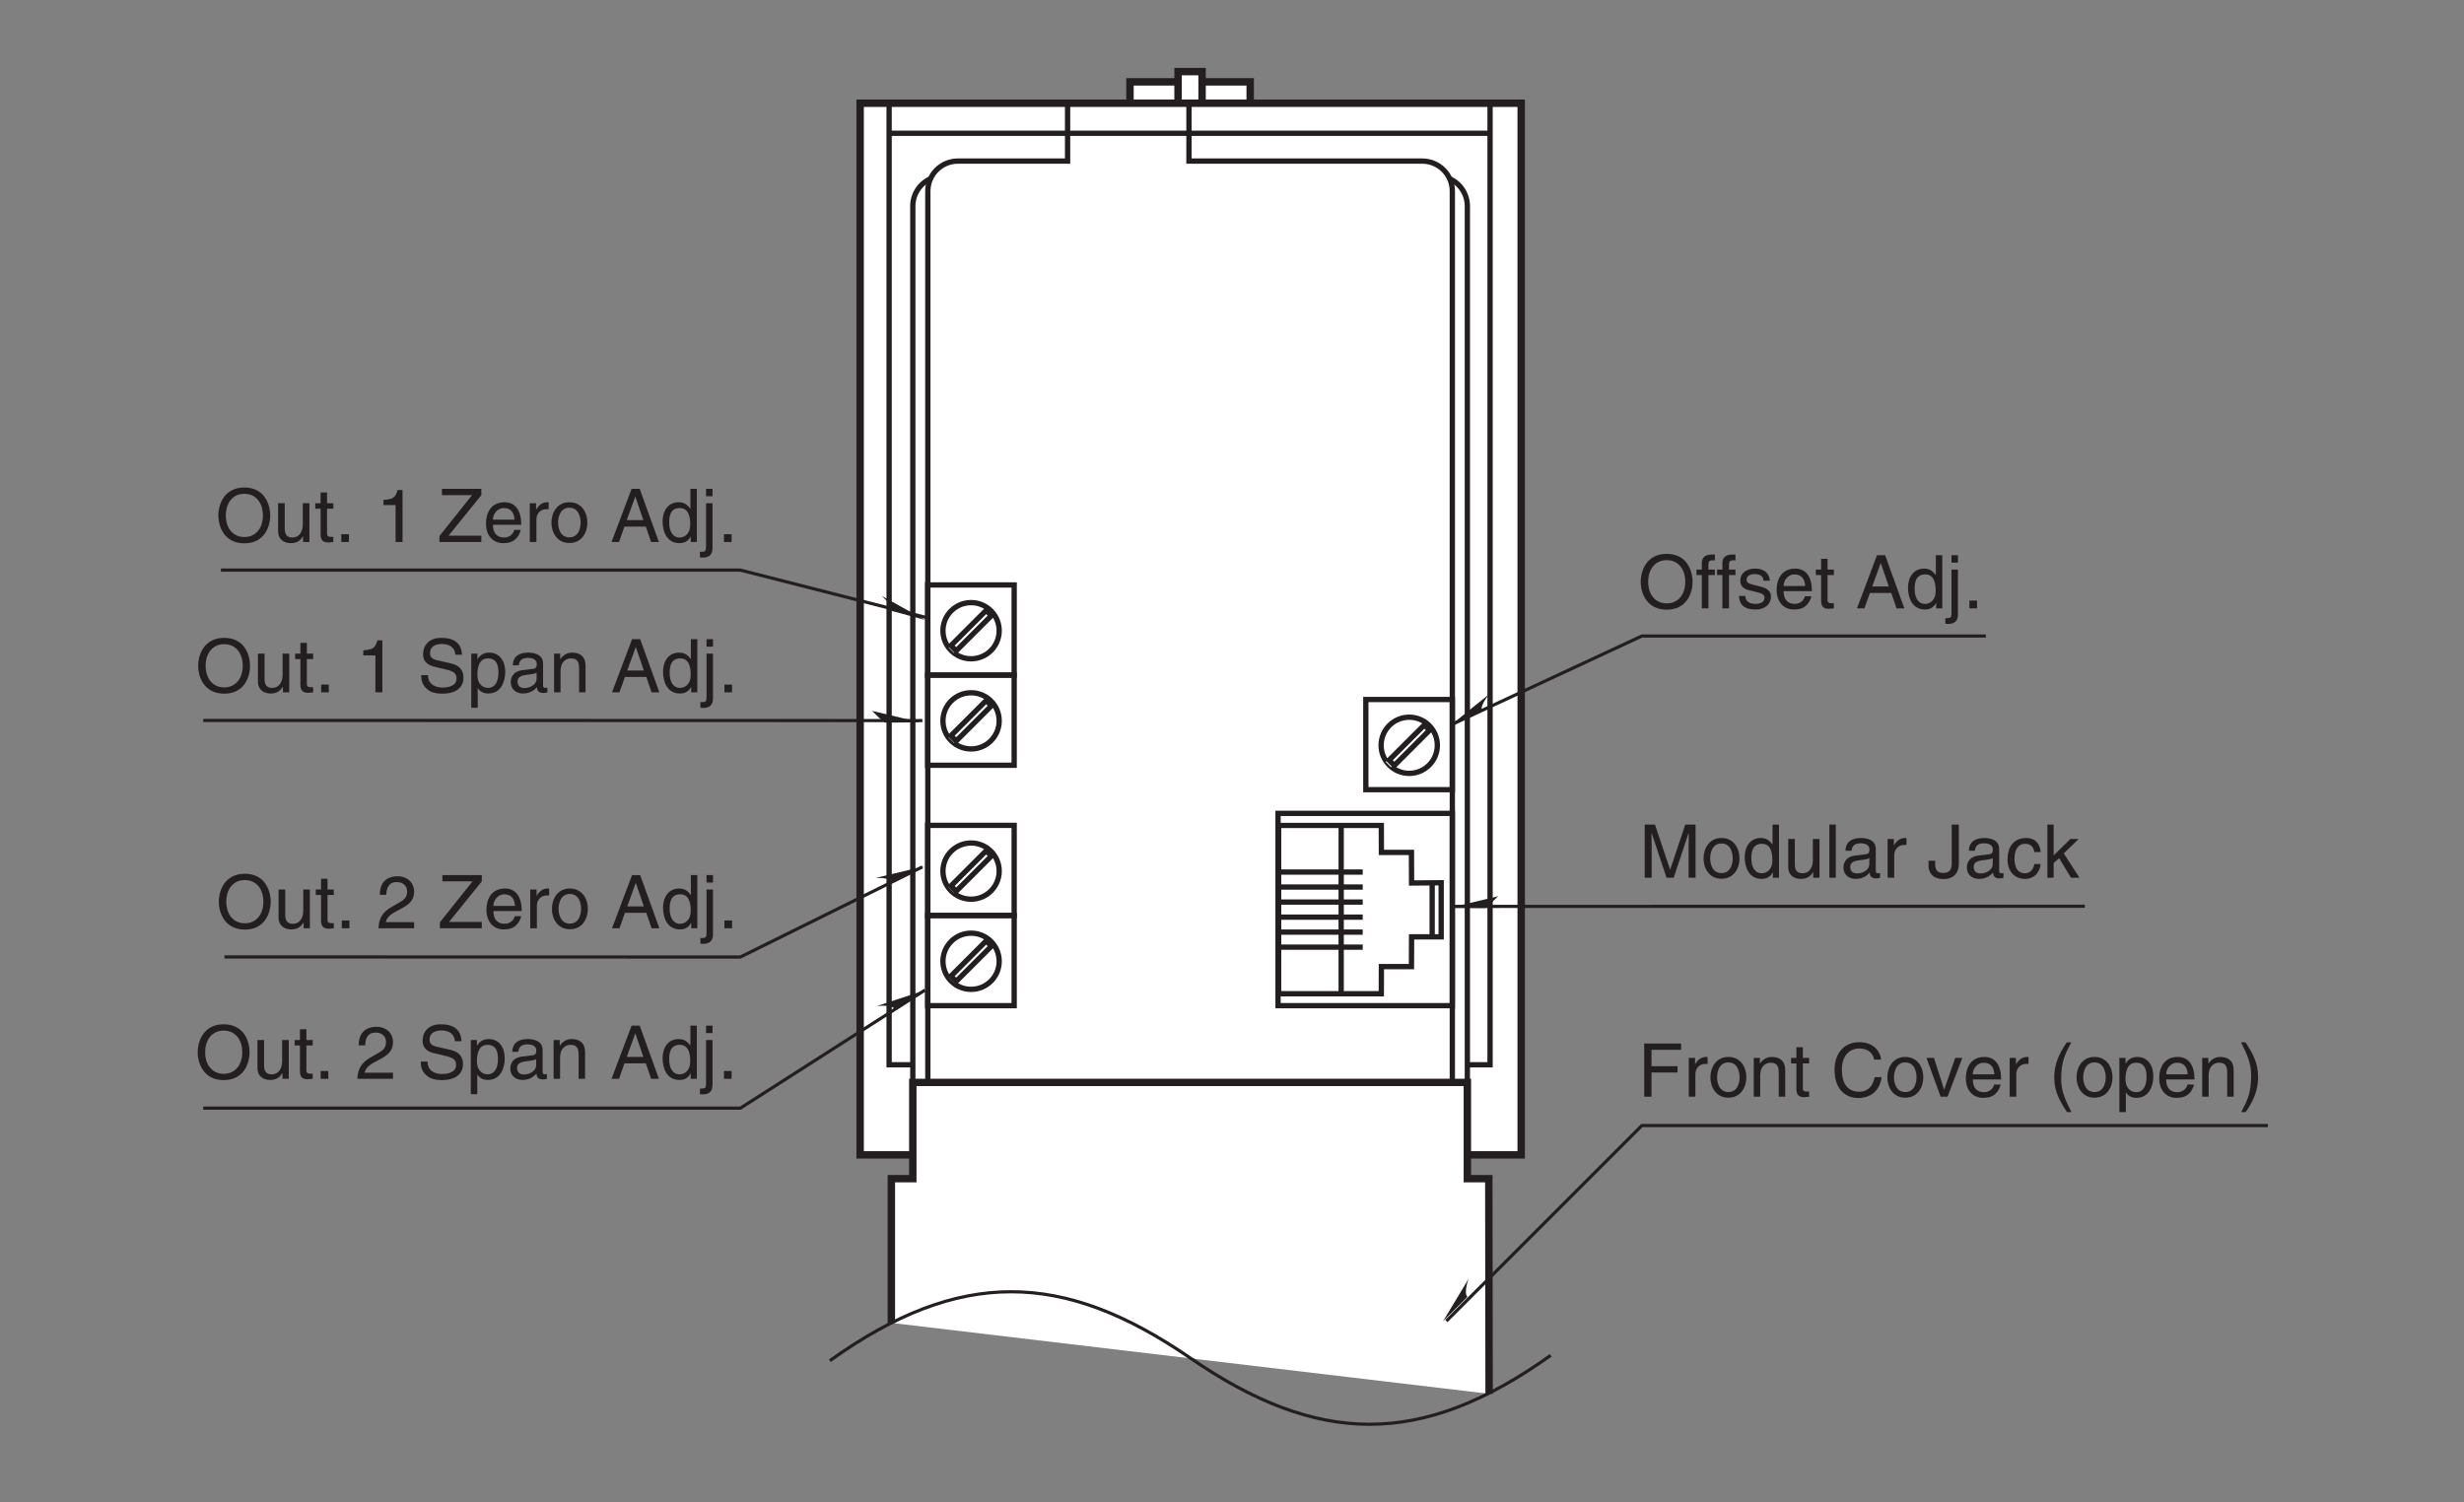 <?xml version="1.0" encoding="UTF-8"?>
<svg xmlns="http://www.w3.org/2000/svg" xmlns:xlink="http://www.w3.org/1999/xlink" width="232.44pt" height="141.73pt" viewBox="0 0 232.44 141.73" version="1.2">
<rect x="0" y="0" width="232.44" height="141.73" fill="#808080" stroke="none"/>
<defs>
<g>
<symbol overflow="visible" id="glyph0-0">
<path style="stroke:none;" d="M 0 0 L 3.5 0 L 3.5 -4.891 L 0 -4.891 Z M 1.75 -2.766 L 0.562 -4.547 L 2.938 -4.547 Z M 1.953 -2.438 L 3.141 -4.219 L 3.141 -0.656 Z M 0.562 -0.344 L 1.75 -2.125 L 2.938 -0.344 Z M 0.344 -4.219 L 1.531 -2.438 L 0.344 -0.656 Z M 0.344 -4.219 "/>
</symbol>
<symbol overflow="visible" id="glyph0-1">
<path style="stroke:none;" d="M 1.281 -2.281 L 3.734 -2.281 L 3.734 -2.875 L 1.281 -2.875 L 1.281 -4.422 L 4.078 -4.422 L 4.078 -5.016 L 0.594 -5.016 L 0.594 0 L 1.281 0 Z M 1.281 -2.281 "/>
</symbol>
<symbol overflow="visible" id="glyph0-2">
<path style="stroke:none;" d="M 1.156 -2.125 C 1.156 -2.656 1.516 -3.094 2.094 -3.094 L 2.312 -3.094 L 2.312 -3.734 C 2.266 -3.75 2.234 -3.75 2.156 -3.75 C 1.703 -3.75 1.375 -3.469 1.125 -3.047 L 1.125 -3.656 L 0.531 -3.656 L 0.531 0 L 1.156 0 Z M 1.156 -2.125 "/>
</symbol>
<symbol overflow="visible" id="glyph0-3">
<path style="stroke:none;" d="M 0.25 -1.828 C 0.25 -0.891 0.781 0.094 1.938 0.094 C 3.109 0.094 3.641 -0.891 3.641 -1.828 C 3.641 -2.766 3.109 -3.75 1.938 -3.75 C 0.781 -3.75 0.25 -2.766 0.25 -1.828 Z M 0.875 -1.828 C 0.875 -2.312 1.062 -3.234 1.938 -3.234 C 2.828 -3.234 3 -2.312 3 -1.828 C 3 -1.344 2.828 -0.438 1.938 -0.438 C 1.062 -0.438 0.875 -1.344 0.875 -1.828 Z M 0.875 -1.828 "/>
</symbol>
<symbol overflow="visible" id="glyph0-4">
<path style="stroke:none;" d="M 3.422 -2.484 C 3.422 -3.531 2.719 -3.75 2.156 -3.75 C 1.516 -3.75 1.188 -3.328 1.047 -3.141 L 1.031 -3.141 L 1.031 -3.656 L 0.453 -3.656 L 0.453 0 L 1.062 0 L 1.062 -1.984 C 1.062 -2.984 1.688 -3.203 2.031 -3.203 C 2.641 -3.203 2.812 -2.891 2.812 -2.25 L 2.812 0 L 3.422 0 Z M 3.422 -2.484 "/>
</symbol>
<symbol overflow="visible" id="glyph0-5">
<path style="stroke:none;" d="M 1.797 -3.141 L 1.797 -3.656 L 1.203 -3.656 L 1.203 -4.672 L 0.594 -4.672 L 0.594 -3.656 L 0.094 -3.656 L 0.094 -3.141 L 0.594 -3.141 L 0.594 -0.734 C 0.594 -0.297 0.719 0.047 1.328 0.047 C 1.391 0.047 1.578 0.016 1.797 0 L 1.797 -0.484 L 1.578 -0.484 C 1.453 -0.484 1.203 -0.484 1.203 -0.766 L 1.203 -3.141 Z M 1.797 -3.141 "/>
</symbol>
<symbol overflow="visible" id="glyph0-6">
<path style="stroke:none;" d=""/>
</symbol>
<symbol overflow="visible" id="glyph0-7">
<path style="stroke:none;" d="M 4.703 -3.5 C 4.609 -4.344 3.938 -5.141 2.641 -5.141 C 1.188 -5.141 0.312 -4.078 0.312 -2.531 C 0.312 -0.609 1.422 0.125 2.562 0.125 C 2.938 0.125 4.484 0.047 4.75 -1.844 L 4.094 -1.844 C 3.875 -0.672 3.109 -0.469 2.672 -0.469 C 1.422 -0.469 1 -1.375 1 -2.562 C 1 -3.875 1.734 -4.547 2.641 -4.547 C 3.125 -4.547 3.859 -4.391 4.047 -3.5 Z M 4.703 -3.5 "/>
</symbol>
<symbol overflow="visible" id="glyph0-8">
<path style="stroke:none;" d="M 1.734 -0.672 L 1.719 -0.672 L 0.766 -3.656 L 0.062 -3.656 L 1.391 0 L 2.047 0 L 3.438 -3.656 L 2.766 -3.656 Z M 1.734 -0.672 "/>
</symbol>
<symbol overflow="visible" id="glyph0-9">
<path style="stroke:none;" d="M 2.938 -1.141 C 2.922 -0.875 2.578 -0.422 2 -0.422 C 1.297 -0.422 0.938 -0.859 0.938 -1.625 L 3.609 -1.625 C 3.609 -2.922 3.094 -3.75 2.031 -3.75 C 0.828 -3.75 0.281 -2.859 0.281 -1.719 C 0.281 -0.672 0.891 0.109 1.906 0.109 C 2.5 0.109 2.734 -0.031 2.906 -0.141 C 3.359 -0.453 3.531 -0.969 3.562 -1.141 Z M 0.938 -2.109 C 0.938 -2.688 1.391 -3.203 1.953 -3.203 C 2.703 -3.203 2.938 -2.688 2.969 -2.109 Z M 0.938 -2.109 "/>
</symbol>
<symbol overflow="visible" id="glyph0-10">
<path style="stroke:none;" d="M 1.656 -5.125 C 0.906 -4.047 0.469 -3.047 0.469 -1.828 C 0.469 -0.516 0.953 0.359 1.672 1.453 L 2.094 1.453 C 1.531 0.344 1.125 -0.5 1.125 -1.656 C 1.125 -3.328 1.484 -4 2.078 -5.125 Z M 1.656 -5.125 "/>
</symbol>
<symbol overflow="visible" id="glyph0-11">
<path style="stroke:none;" d="M 0.984 -1.656 C 0.984 -2.25 1.094 -3.203 1.984 -3.203 C 2.922 -3.203 2.969 -2.312 2.969 -1.844 C 2.969 -1.031 2.656 -0.422 1.984 -0.422 C 1.594 -0.422 0.984 -0.688 0.984 -1.656 Z M 0.406 1.453 L 1.016 1.453 L 1.016 -0.391 L 1.031 -0.391 C 1.188 -0.125 1.516 0.109 2 0.109 C 3.25 0.109 3.609 -1.062 3.609 -1.938 C 3.609 -2.969 3.062 -3.75 2.094 -3.75 C 1.422 -3.75 1.141 -3.344 1 -3.141 L 0.984 -3.141 L 0.984 -3.656 L 0.406 -3.656 Z M 0.406 1.453 "/>
</symbol>
<symbol overflow="visible" id="glyph0-12">
<path style="stroke:none;" d="M 0.672 1.453 C 1.422 0.375 1.844 -0.625 1.844 -1.844 C 1.844 -3.156 1.375 -4.031 0.656 -5.125 L 0.234 -5.125 C 0.797 -4.016 1.188 -3.172 1.188 -2.016 C 1.188 -0.344 0.844 0.328 0.25 1.453 Z M 0.672 1.453 "/>
</symbol>
<symbol overflow="visible" id="glyph0-13">
<path style="stroke:none;" d="M 4.469 -2.5 C 4.469 -1.328 3.812 -0.469 2.719 -0.469 C 1.625 -0.469 0.969 -1.328 0.969 -2.5 C 0.969 -3.688 1.625 -4.547 2.719 -4.547 C 3.812 -4.547 4.469 -3.688 4.469 -2.5 Z M 5.156 -2.5 C 5.156 -3.594 4.594 -5.141 2.719 -5.141 C 0.844 -5.141 0.266 -3.594 0.266 -2.5 C 0.266 -1.422 0.844 0.125 2.719 0.125 C 4.594 0.125 5.156 -1.422 5.156 -2.5 Z M 5.156 -2.5 "/>
</symbol>
<symbol overflow="visible" id="glyph0-14">
<path style="stroke:none;" d="M 1.828 -3.141 L 1.828 -3.656 L 1.219 -3.656 L 1.219 -4.109 C 1.219 -4.406 1.312 -4.531 1.578 -4.531 C 1.656 -4.531 1.75 -4.531 1.828 -4.516 L 1.828 -5.078 C 1.734 -5.078 1.641 -5.078 1.547 -5.078 C 0.953 -5.078 0.594 -4.828 0.594 -4.281 L 0.594 -3.656 L 0.094 -3.656 L 0.094 -3.141 L 0.594 -3.141 L 0.594 0 L 1.219 0 L 1.219 -3.141 Z M 1.828 -3.141 "/>
</symbol>
<symbol overflow="visible" id="glyph0-15">
<path style="stroke:none;" d="M 3.125 -2.609 C 3.125 -2.797 3.031 -3.75 1.719 -3.75 C 1 -3.75 0.344 -3.391 0.344 -2.594 C 0.344 -2.094 0.672 -1.828 1.188 -1.703 L 1.906 -1.531 C 2.422 -1.391 2.625 -1.297 2.625 -1 C 2.625 -0.594 2.234 -0.422 1.781 -0.422 C 0.922 -0.422 0.844 -0.891 0.812 -1.172 L 0.219 -1.172 C 0.25 -0.734 0.344 0.109 1.797 0.109 C 2.625 0.109 3.234 -0.344 3.234 -1.109 C 3.234 -1.594 2.969 -1.875 2.219 -2.062 L 1.594 -2.219 C 1.125 -2.344 0.938 -2.406 0.938 -2.703 C 0.938 -3.156 1.469 -3.234 1.656 -3.234 C 2.438 -3.234 2.516 -2.844 2.531 -2.609 Z M 3.125 -2.609 "/>
</symbol>
<symbol overflow="visible" id="glyph0-16">
<path style="stroke:none;" d="M 3.328 -1.453 L 3.828 0 L 4.562 0 L 2.75 -5.016 L 1.984 -5.016 L 0.094 0 L 0.797 0 L 1.312 -1.453 Z M 1.531 -2.062 L 2.328 -4.266 L 2.344 -4.266 L 3.094 -2.062 Z M 1.531 -2.062 "/>
</symbol>
<symbol overflow="visible" id="glyph0-17">
<path style="stroke:none;" d="M 3.484 -5.016 L 2.875 -5.016 L 2.875 -3.188 L 2.859 -3.141 C 2.703 -3.344 2.438 -3.75 1.766 -3.75 C 0.797 -3.75 0.25 -2.969 0.25 -1.938 C 0.25 -1.062 0.609 0.109 1.844 0.109 C 2.203 0.109 2.625 0 2.891 -0.5 L 2.906 -0.5 L 2.906 0 L 3.484 0 Z M 0.875 -1.844 C 0.875 -2.312 0.922 -3.203 1.875 -3.203 C 2.766 -3.203 2.859 -2.25 2.859 -1.656 C 2.859 -0.688 2.25 -0.422 1.859 -0.422 C 1.188 -0.422 0.875 -1.031 0.875 -1.844 Z M 0.875 -1.844 "/>
</symbol>
<symbol overflow="visible" id="glyph0-18">
<path style="stroke:none;" d="M 1.078 -3.656 L 0.469 -3.656 L 0.469 0.469 C 0.469 0.875 0.375 0.922 0.016 0.922 L -0.109 0.922 L -0.109 1.453 C -0.016 1.453 0.062 1.469 0.141 1.469 C 1.047 1.469 1.078 0.859 1.078 0.531 Z M 1.078 -5.016 L 0.469 -5.016 L 0.469 -4.312 L 1.078 -4.312 Z M 1.078 -5.016 "/>
</symbol>
<symbol overflow="visible" id="glyph0-19">
<path style="stroke:none;" d="M 1.328 -0.734 L 0.609 -0.734 L 0.609 0 L 1.328 0 Z M 1.328 -0.734 "/>
</symbol>
<symbol overflow="visible" id="glyph0-20">
<path style="stroke:none;" d="M 3.422 0 L 3.422 -3.656 L 2.797 -3.656 L 2.797 -1.641 C 2.797 -1.109 2.562 -0.422 1.797 -0.422 C 1.391 -0.422 1.094 -0.625 1.094 -1.234 L 1.094 -3.656 L 0.469 -3.656 L 0.469 -1.031 C 0.469 -0.156 1.125 0.109 1.656 0.109 C 2.25 0.109 2.562 -0.125 2.828 -0.547 L 2.828 0 Z M 3.422 0 "/>
</symbol>
<symbol overflow="visible" id="glyph0-21">
<path style="stroke:none;" d="M 0.922 -3.156 C 0.938 -3.5 0.984 -4.359 1.906 -4.359 C 2.641 -4.359 2.891 -3.859 2.891 -3.469 C 2.891 -2.828 2.5 -2.625 1.984 -2.328 L 1.328 -1.953 C 0.672 -1.562 0.219 -1.016 0.188 0 L 3.547 0 L 3.547 -0.578 L 0.875 -0.578 C 0.906 -0.766 1.047 -1.156 1.719 -1.516 L 2.234 -1.797 C 2.969 -2.188 3.547 -2.562 3.547 -3.438 C 3.547 -4.359 2.859 -4.906 2 -4.906 C 1.469 -4.906 0.312 -4.75 0.312 -3.156 Z M 0.922 -3.156 "/>
</symbol>
<symbol overflow="visible" id="glyph0-22">
<path style="stroke:none;" d="M 4.109 -0.594 L 1.016 -0.594 L 4.109 -4.422 L 4.109 -5.016 L 0.391 -5.016 L 0.391 -4.422 L 3.234 -4.422 L 0.156 -0.562 L 0.156 0 L 4.109 0 Z M 4.109 -0.594 "/>
</symbol>
<symbol overflow="visible" id="glyph0-23">
<path style="stroke:none;" d="M 5.312 0 L 5.312 -5.016 L 4.344 -5.016 L 2.922 -0.781 L 2.906 -0.781 L 1.484 -5.016 L 0.516 -5.016 L 0.516 0 L 1.172 0 L 1.172 -2.969 C 1.172 -3.109 1.156 -3.75 1.156 -4.203 L 1.172 -4.203 L 2.578 0 L 3.25 0 L 4.656 -4.219 L 4.672 -4.219 C 4.672 -3.75 4.656 -3.109 4.656 -2.969 L 4.656 0 Z M 5.312 0 "/>
</symbol>
<symbol overflow="visible" id="glyph0-24">
<path style="stroke:none;" d="M 1.078 -5.016 L 0.469 -5.016 L 0.469 0 L 1.078 0 Z M 1.078 -5.016 "/>
</symbol>
<symbol overflow="visible" id="glyph0-25">
<path style="stroke:none;" d="M 1 -2.547 C 1.047 -2.828 1.141 -3.25 1.844 -3.25 C 2.422 -3.25 2.703 -3.031 2.703 -2.656 C 2.703 -2.297 2.516 -2.234 2.375 -2.219 L 1.359 -2.094 C 0.344 -1.969 0.25 -1.25 0.25 -0.953 C 0.25 -0.328 0.719 0.109 1.391 0.109 C 2.109 0.109 2.484 -0.234 2.719 -0.484 C 2.734 -0.203 2.828 0.062 3.359 0.062 C 3.5 0.062 3.594 0.031 3.703 0 L 3.703 -0.453 C 3.625 -0.438 3.562 -0.422 3.5 -0.422 C 3.375 -0.422 3.297 -0.484 3.297 -0.641 L 3.297 -2.734 C 3.297 -3.672 2.234 -3.75 1.938 -3.75 C 1.047 -3.75 0.469 -3.422 0.438 -2.547 Z M 2.688 -1.266 C 2.688 -0.781 2.125 -0.406 1.547 -0.406 C 1.094 -0.406 0.891 -0.641 0.891 -1.047 C 0.891 -1.5 1.375 -1.594 1.672 -1.641 C 2.438 -1.734 2.578 -1.781 2.688 -1.859 Z M 2.688 -1.266 "/>
</symbol>
<symbol overflow="visible" id="glyph0-26">
<path style="stroke:none;" d="M 0.125 -1.609 L 0.125 -1.125 C 0.125 -0.656 0.375 0.125 1.547 0.125 C 2.219 0.125 2.984 -0.188 2.984 -1.359 L 2.984 -5.016 L 2.312 -5.016 L 2.312 -1.312 C 2.312 -0.828 2.141 -0.453 1.516 -0.453 C 1.047 -0.453 0.75 -0.656 0.75 -1.266 L 0.75 -1.609 Z M 0.125 -1.609 "/>
</symbol>
<symbol overflow="visible" id="glyph0-27">
<path style="stroke:none;" d="M 3.328 -2.422 C 3.281 -3.062 2.922 -3.75 1.969 -3.75 C 0.75 -3.75 0.203 -2.859 0.203 -1.719 C 0.203 -0.672 0.812 0.109 1.844 0.109 C 2.906 0.109 3.266 -0.719 3.328 -1.297 L 2.734 -1.297 C 2.641 -0.734 2.281 -0.422 1.859 -0.422 C 1.016 -0.422 0.859 -1.203 0.859 -1.828 C 0.859 -2.484 1.109 -3.203 1.875 -3.203 C 2.391 -3.203 2.656 -2.906 2.734 -2.422 Z M 3.328 -2.422 "/>
</symbol>
<symbol overflow="visible" id="glyph0-28">
<path style="stroke:none;" d="M 2.016 -2.297 L 3.422 -3.656 L 2.641 -3.656 L 1.062 -2.109 L 1.062 -5.016 L 0.469 -5.016 L 0.469 0 L 1.062 0 L 1.062 -1.391 L 1.578 -1.844 L 2.703 0 L 3.5 0 Z M 2.016 -2.297 "/>
</symbol>
<symbol overflow="visible" id="glyph0-29">
<path style="stroke:none;" d="M 4.188 -3.547 C 4.156 -4.094 3.984 -5.141 2.234 -5.141 C 1.016 -5.141 0.516 -4.375 0.516 -3.594 C 0.516 -2.719 1.25 -2.5 1.578 -2.422 L 2.609 -2.172 C 3.422 -1.984 3.672 -1.812 3.672 -1.297 C 3.672 -0.578 2.844 -0.453 2.359 -0.453 C 1.719 -0.453 0.984 -0.719 0.984 -1.625 L 0.344 -1.625 C 0.344 -1.156 0.422 -0.734 0.859 -0.344 C 1.078 -0.141 1.438 0.125 2.375 0.125 C 3.234 0.125 4.328 -0.203 4.328 -1.391 C 4.328 -2.172 3.844 -2.562 3.188 -2.719 L 1.766 -3.047 C 1.469 -3.125 1.172 -3.266 1.172 -3.688 C 1.172 -4.453 1.891 -4.562 2.312 -4.562 C 2.875 -4.562 3.516 -4.328 3.562 -3.547 Z M 4.188 -3.547 "/>
</symbol>
<symbol overflow="visible" id="glyph0-30">
<path style="stroke:none;" d="M 2.5 -4.906 L 2.031 -4.906 C 1.828 -4.109 1.5 -4.031 0.703 -3.969 L 0.703 -3.484 L 1.844 -3.484 L 1.844 0 L 2.5 0 Z M 2.5 -4.906 "/>
</symbol>
</g>
</defs>
<g id="surface1">
<path style="fill-rule:nonzero;fill:rgb(100%,100%,100%);fill-opacity:1;stroke-width:7;stroke-linecap:butt;stroke-linejoin:miter;stroke:rgb(13.73%,12.16%,12.549%);stroke-opacity:1;stroke-miterlimit:4;" d="M 1065.96 384.628 L 1179.358 384.628 L 1179.358 1337.034 L 1065.96 1337.034 Z M 1065.96 384.628 " transform="matrix(0.1,0,0,-0.1,-0,141.425)"/>
<path style="fill-rule:nonzero;fill:rgb(100%,100%,100%);fill-opacity:1;stroke-width:7;stroke-linecap:butt;stroke-linejoin:miter;stroke:rgb(13.73%,12.16%,12.549%);stroke-opacity:1;stroke-miterlimit:4;" d="M 1111.304 382.944 L 1133.975 382.944 L 1133.975 1346.706 L 1111.304 1346.706 Z M 1111.304 382.944 " transform="matrix(0.1,0,0,-0.1,-0,141.425)"/>
<path style="fill-rule:nonzero;fill:rgb(100%,100%,100%);fill-opacity:1;stroke-width:7;stroke-linecap:butt;stroke-linejoin:miter;stroke:rgb(13.73%,12.16%,12.549%);stroke-opacity:1;stroke-miterlimit:4;" d="M 811.403 324.757 L 1435.011 324.757 L 1435.011 1316.868 L 811.403 1316.868 Z M 811.403 324.757 " transform="matrix(0.1,0,0,-0.1,-0,141.425)"/>
<path style="fill:none;stroke-width:5;stroke-linecap:butt;stroke-linejoin:miter;stroke:rgb(13.73%,12.16%,12.549%);stroke-opacity:1;stroke-miterlimit:4;" d="M 838.735 1316.868 L 838.735 409.766 L 861.602 409.766 " transform="matrix(0.1,0,0,-0.1,-0,141.425)"/>
<path style="fill:none;stroke-width:5;stroke-linecap:butt;stroke-linejoin:miter;stroke:rgb(13.73%,12.16%,12.549%);stroke-opacity:1;stroke-miterlimit:4;" d="M 1384.46 409.766 L 1405.644 409.766 L 1405.644 1316.868 " transform="matrix(0.1,0,0,-0.1,-0,141.425)"/>
<path style="fill:none;stroke-width:5;stroke-linecap:butt;stroke-linejoin:miter;stroke:rgb(13.73%,12.16%,12.549%);stroke-opacity:1;stroke-miterlimit:4;" d="M 875.268 393.125 L 875.268 1233.934 C 875.268 1249.597 887.954 1262.284 903.578 1262.284 L 1007.108 1262.284 L 1007.108 1316.868 " transform="matrix(0.1,0,0,-0.1,-0,141.425)"/>
<path style="fill:none;stroke-width:5;stroke-linecap:butt;stroke-linejoin:miter;stroke:rgb(13.73%,12.16%,12.549%);stroke-opacity:1;stroke-miterlimit:4;" d="M 1370.051 393.125 L 1370.051 1233.934 C 1370.051 1249.597 1357.364 1262.284 1341.701 1262.284 L 1121.602 1262.284 L 1121.602 1316.868 " transform="matrix(0.1,0,0,-0.1,-0,141.425)"/>
<path style="fill:none;stroke-width:5;stroke-linecap:butt;stroke-linejoin:miter;stroke:rgb(13.73%,12.16%,12.549%);stroke-opacity:1;stroke-miterlimit:4;" d="M 861.093 378.95 L 861.093 1219.76 C 861.093 1231.507 868.22 1241.609 878.4 1245.877 " transform="matrix(0.1,0,0,-0.1,-0,141.425)"/>
<path style="fill:none;stroke-width:5;stroke-linecap:butt;stroke-linejoin:miter;stroke:rgb(13.73%,12.16%,12.549%);stroke-opacity:1;stroke-miterlimit:4;" d="M 1384.225 378.95 L 1384.225 1219.76 C 1384.225 1231.507 1377.099 1241.609 1366.918 1245.877 " transform="matrix(0.1,0,0,-0.1,-0,141.425)"/>
<g style="fill:rgb(13.73%,12.16%,12.549%);fill-opacity:1;">
  <use xlink:href="#glyph0-1" x="154.511" y="103.459"/>
  <use xlink:href="#glyph0-2" x="158.777" y="103.459"/>
  <use xlink:href="#glyph0-3" x="161.103" y="103.459"/>
  <use xlink:href="#glyph0-4" x="164.986" y="103.459"/>
  <use xlink:href="#glyph0-5" x="168.868" y="103.459"/>
  <use xlink:href="#glyph0-6" x="170.809" y="103.459"/>
  <use xlink:href="#glyph0-7" x="172.751" y="103.459"/>
  <use xlink:href="#glyph0-3" x="177.793" y="103.459"/>
  <use xlink:href="#glyph0-8" x="181.675" y="103.459"/>
  <use xlink:href="#glyph0-9" x="185.167" y="103.459"/>
  <use xlink:href="#glyph0-2" x="189.05" y="103.459"/>
  <use xlink:href="#glyph0-6" x="191.375" y="103.459"/>
  <use xlink:href="#glyph0-10" x="193.316" y="103.459"/>
  <use xlink:href="#glyph0-3" x="195.642" y="103.459"/>
  <use xlink:href="#glyph0-11" x="199.524" y="103.459"/>
  <use xlink:href="#glyph0-9" x="203.407" y="103.459"/>
  <use xlink:href="#glyph0-4" x="207.29" y="103.459"/>
  <use xlink:href="#glyph0-12" x="211.172" y="103.459"/>
</g>
<path style="fill-rule:nonzero;fill:rgb(100%,100%,100%);fill-opacity:1;stroke-width:7;stroke-linecap:butt;stroke-linejoin:miter;stroke:rgb(13.73%,12.16%,12.549%);stroke-opacity:1;stroke-miterlimit:4;" d="M 1404.743 99.372 L 1404.469 302.32 L 1384.225 302.32 L 1384.225 393.125 L 861.093 393.125 L 861.093 302.32 L 840.849 302.32 L 840.849 166.251 " transform="matrix(0.1,0,0,-0.1,-0,141.425)"/>
<path style="fill:none;stroke-width:5;stroke-linecap:butt;stroke-linejoin:miter;stroke:rgb(13.73%,12.16%,12.549%);stroke-opacity:1;stroke-miterlimit:4;" d="M 1405.644 1288.519 L 838.735 1288.519 " transform="matrix(0.1,0,0,-0.1,-0,141.425)"/>
<path style="fill:none;stroke-width:3;stroke-linecap:butt;stroke-linejoin:miter;stroke:rgb(13.73%,12.16%,12.549%);stroke-opacity:1;stroke-miterlimit:4;" d="M 782.858 130.619 C 905.379 218.134 1002.879 215.628 1122.855 133.125 C 1242.87 50.622 1340.37 48.116 1462.852 135.631 " transform="matrix(0.1,0,0,-0.1,-0,141.425)"/>
<path style=" stroke:none;fill-rule:nonzero;fill:rgb(13.73%,12.16%,12.549%);fill-opacity:1;" d="M 136.117 124.66 L 138.527 120.664 C 138.039 122.117 138.434 122.34 138.434 122.34 L 136.117 124.66 "/>
<path style="fill:none;stroke-width:3;stroke-linecap:butt;stroke-linejoin:miter;stroke:rgb(13.73%,12.16%,12.549%);stroke-opacity:1;stroke-miterlimit:4;" d="M 2139.439 352.441 L 1548.84 352.441 L 1364.451 168.052 " transform="matrix(0.1,0,0,-0.1,-0,141.425)"/>
<g style="fill:rgb(13.73%,12.16%,12.549%);fill-opacity:1;">
  <use xlink:href="#glyph0-13" x="154.511" y="57.391"/>
  <use xlink:href="#glyph0-14" x="159.944" y="57.391"/>
  <use xlink:href="#glyph0-14" x="161.885" y="57.391"/>
  <use xlink:href="#glyph0-15" x="163.826" y="57.391"/>
  <use xlink:href="#glyph0-9" x="167.318" y="57.391"/>
  <use xlink:href="#glyph0-5" x="171.201" y="57.391"/>
  <use xlink:href="#glyph0-6" x="173.142" y="57.391"/>
  <use xlink:href="#glyph0-16" x="175.083" y="57.391"/>
  <use xlink:href="#glyph0-17" x="179.741" y="57.391"/>
  <use xlink:href="#glyph0-18" x="183.624" y="57.391"/>
  <use xlink:href="#glyph0-19" x="185.174" y="57.391"/>
</g>
<path style=" stroke:none;fill-rule:nonzero;fill:rgb(13.73%,12.16%,12.549%);fill-opacity:1;" d="M 136.84 68.422 L 140.473 65.492 C 139.516 66.691 139.812 67.035 139.812 67.035 L 136.84 68.422 "/>
<path style="fill:none;stroke-width:3;stroke-linecap:butt;stroke-linejoin:miter;stroke:rgb(13.73%,12.16%,12.549%);stroke-opacity:1;stroke-miterlimit:4;" d="M 1873.37 814.254 L 1548.84 814.254 L 1371.695 731.79 " transform="matrix(0.1,0,0,-0.1,-0,141.425)"/>
<path style="fill:none;stroke-width:5;stroke-linecap:butt;stroke-linejoin:miter;stroke:rgb(13.73%,12.16%,12.549%);stroke-opacity:1;stroke-miterlimit:4;" d="M 1288.448 669.296 L 1370.051 669.296 L 1370.051 754.344 L 1288.448 754.344 Z M 1288.448 669.296 " transform="matrix(0.1,0,0,-0.1,-0,141.425)"/>
<path style="fill:none;stroke-width:5;stroke-linecap:butt;stroke-linejoin:miter;stroke:rgb(13.73%,12.16%,12.549%);stroke-opacity:1;stroke-miterlimit:4;" d="M 875.111 465.525 L 956.713 465.525 L 956.713 550.573 L 875.111 550.573 Z M 875.111 465.525 " transform="matrix(0.1,0,0,-0.1,-0,141.425)"/>
<path style=" stroke:none;fill-rule:nonzero;fill:rgb(100%,100%,100%);fill-opacity:1;" d="M 91.387 93.449 C 92.848 93.449 94.031 92.266 94.031 90.805 C 94.031 89.344 92.848 88.16 91.387 88.16 C 89.926 88.16 88.738 89.344 88.738 90.805 C 88.738 92.266 89.926 93.449 91.387 93.449 "/>
<path style="fill:none;stroke-width:5;stroke-linecap:butt;stroke-linejoin:miter;stroke:rgb(13.73%,12.16%,12.549%);stroke-opacity:1;stroke-miterlimit:4;" d="M 916.069 480.914 C 930.713 480.914 942.578 492.778 942.578 507.423 C 942.578 522.067 930.713 533.932 916.069 533.932 C 901.424 533.932 889.521 522.067 889.521 507.423 C 889.521 492.778 901.424 480.914 916.069 480.914 Z M 916.069 480.914 " transform="matrix(0.1,0,0,-0.1,-0,141.425)"/>
<path style=" stroke:none;fill-rule:nonzero;fill:rgb(100%,100%,100%);fill-opacity:1;" d="M 89.984 92.695 L 93.301 89.383 L 92.809 88.887 L 89.492 92.203 L 89.984 92.695 "/>
<path style="fill:none;stroke-width:5;stroke-linecap:butt;stroke-linejoin:miter;stroke:rgb(13.73%,12.16%,12.549%);stroke-opacity:1;stroke-miterlimit:4;" d="M 902.012 488.471 L 935.256 521.676 L 930.322 526.649 L 897.078 493.405 Z M 902.012 488.471 " transform="matrix(0.1,0,0,-0.1,-0,141.425)"/>
<path style=" stroke:none;fill-rule:nonzero;fill:rgb(100%,100%,100%);fill-opacity:1;" d="M 132.617 73.125 C 134.078 73.125 135.266 71.941 135.266 70.48 C 135.266 69.02 134.078 67.836 132.617 67.836 C 131.16 67.836 129.973 69.02 129.973 70.48 C 129.973 71.941 131.16 73.125 132.617 73.125 "/>
<path style="fill:none;stroke-width:5;stroke-linecap:butt;stroke-linejoin:miter;stroke:rgb(13.73%,12.16%,12.549%);stroke-opacity:1;stroke-miterlimit:4;" d="M 1329.367 684.646 C 1344.011 684.646 1355.915 696.51 1355.915 711.155 C 1355.915 725.799 1344.011 737.664 1329.367 737.664 C 1314.762 737.664 1302.858 725.799 1302.858 711.155 C 1302.858 696.51 1314.762 684.646 1329.367 684.646 Z M 1329.367 684.646 " transform="matrix(0.1,0,0,-0.1,-0,141.425)"/>
<path style=" stroke:none;fill-rule:nonzero;fill:rgb(100%,100%,100%);fill-opacity:1;" d="M 131.219 72.375 L 134.535 69.059 L 134.043 68.566 L 130.727 71.879 L 131.219 72.375 "/>
<path style="fill:none;stroke-width:5;stroke-linecap:butt;stroke-linejoin:miter;stroke:rgb(13.73%,12.16%,12.549%);stroke-opacity:1;stroke-miterlimit:4;" d="M 1315.349 692.164 L 1348.593 725.408 L 1343.659 730.341 L 1310.415 697.137 Z M 1315.349 692.164 " transform="matrix(0.1,0,0,-0.1,-0,141.425)"/>
<g style="fill:rgb(13.73%,12.16%,12.549%);fill-opacity:1;">
  <use xlink:href="#glyph0-13" x="20.378" y="87.57"/>
  <use xlink:href="#glyph0-20" x="25.811" y="87.57"/>
  <use xlink:href="#glyph0-5" x="29.693" y="87.57"/>
  <use xlink:href="#glyph0-19" x="31.635" y="87.57"/>
  <use xlink:href="#glyph0-6" x="33.576" y="87.57"/>
  <use xlink:href="#glyph0-21" x="35.517" y="87.57"/>
  <use xlink:href="#glyph0-6" x="39.4" y="87.57"/>
  <use xlink:href="#glyph0-22" x="41.341" y="87.57"/>
  <use xlink:href="#glyph0-9" x="45.608" y="87.57"/>
  <use xlink:href="#glyph0-2" x="49.491" y="87.57"/>
  <use xlink:href="#glyph0-3" x="51.816" y="87.57"/>
  <use xlink:href="#glyph0-6" x="55.699" y="87.57"/>
  <use xlink:href="#glyph0-16" x="57.64" y="87.57"/>
  <use xlink:href="#glyph0-17" x="62.298" y="87.57"/>
  <use xlink:href="#glyph0-18" x="66.181" y="87.57"/>
  <use xlink:href="#glyph0-19" x="67.731" y="87.57"/>
</g>
<path style="fill:none;stroke-width:3;stroke-linecap:butt;stroke-linejoin:miter;stroke:rgb(13.73%,12.16%,12.549%);stroke-opacity:1;stroke-miterlimit:4;" d="M 870.138 596.426 L 698.397 511.417 L 211.72 511.495 " transform="matrix(0.1,0,0,-0.1,-0,141.425)"/>
<g style="fill:rgb(13.73%,12.16%,12.549%);fill-opacity:1;">
  <use xlink:href="#glyph0-23" x="154.637" y="82.805"/>
  <use xlink:href="#glyph0-3" x="160.454" y="82.805"/>
  <use xlink:href="#glyph0-17" x="164.337" y="82.805"/>
  <use xlink:href="#glyph0-20" x="168.22" y="82.805"/>
  <use xlink:href="#glyph0-24" x="172.102" y="82.805"/>
  <use xlink:href="#glyph0-25" x="173.653" y="82.805"/>
  <use xlink:href="#glyph0-2" x="177.535" y="82.805"/>
  <use xlink:href="#glyph0-6" x="179.861" y="82.805"/>
  <use xlink:href="#glyph0-26" x="181.802" y="82.805"/>
  <use xlink:href="#glyph0-25" x="185.294" y="82.805"/>
  <use xlink:href="#glyph0-27" x="189.176" y="82.805"/>
  <use xlink:href="#glyph0-28" x="192.668" y="82.805"/>
</g>
<path style="fill:none;stroke-width:3;stroke-linecap:butt;stroke-linejoin:miter;stroke:rgb(13.73%,12.16%,12.549%);stroke-opacity:1;stroke-miterlimit:4;" d="M 1371.108 559.149 L 1966.719 559.305 " transform="matrix(0.1,0,0,-0.1,-0,141.425)"/>
<path style=" stroke:none;fill-rule:nonzero;fill:rgb(13.73%,12.16%,12.549%);fill-opacity:1;" d="M 136.793 85.629 L 141.328 84.551 C 140.145 85.734 140.07 85.66 140.07 85.66 "/>
<g style="fill:rgb(13.73%,12.16%,12.549%);fill-opacity:1;">
  <use xlink:href="#glyph0-13" x="18.385" y="101.771"/>
  <use xlink:href="#glyph0-20" x="23.818" y="101.771"/>
  <use xlink:href="#glyph0-5" x="27.701" y="101.771"/>
  <use xlink:href="#glyph0-19" x="29.642" y="101.771"/>
  <use xlink:href="#glyph0-6" x="31.583" y="101.771"/>
  <use xlink:href="#glyph0-21" x="33.525" y="101.771"/>
  <use xlink:href="#glyph0-6" x="37.407" y="101.771"/>
  <use xlink:href="#glyph0-29" x="39.349" y="101.771"/>
  <use xlink:href="#glyph0-11" x="44.006" y="101.771"/>
  <use xlink:href="#glyph0-25" x="47.889" y="101.771"/>
  <use xlink:href="#glyph0-4" x="51.772" y="101.771"/>
  <use xlink:href="#glyph0-6" x="55.654" y="101.771"/>
  <use xlink:href="#glyph0-16" x="57.596" y="101.771"/>
  <use xlink:href="#glyph0-17" x="62.253" y="101.771"/>
  <use xlink:href="#glyph0-18" x="66.136" y="101.771"/>
  <use xlink:href="#glyph0-19" x="67.686" y="101.771"/>
</g>
<path style=" stroke:none;fill-rule:nonzero;fill:rgb(13.73%,12.16%,12.549%);fill-opacity:1;" d="M 87.164 93.449 L 82.73 94.906 C 84.258 94.758 84.387 95.191 84.387 95.191 L 87.164 93.449 "/>
<path style=" stroke:none;fill-rule:nonzero;fill:rgb(13.73%,12.16%,12.549%);fill-opacity:1;" d="M 87.164 81.727 L 82.629 82.82 C 84.164 82.793 84.254 83.238 84.254 83.238 L 87.164 81.727 "/>
<path style="fill:none;stroke-width:3;stroke-linecap:butt;stroke-linejoin:miter;stroke:rgb(13.73%,12.16%,12.549%);stroke-opacity:1;stroke-miterlimit:4;" d="M 191.711 368.847 L 698.436 368.847 L 872.566 480.209 " transform="matrix(0.1,0,0,-0.1,-0,141.425)"/>
<path style="fill:none;stroke-width:5;stroke-linecap:butt;stroke-linejoin:miter;stroke:rgb(13.73%,12.16%,12.549%);stroke-opacity:1;stroke-miterlimit:4;" d="M 875.111 550.573 L 956.713 550.573 L 956.713 635.621 L 875.111 635.621 Z M 875.111 550.573 " transform="matrix(0.1,0,0,-0.1,-0,141.425)"/>
<path style=" stroke:none;fill-rule:nonzero;fill:rgb(100%,100%,100%);fill-opacity:1;" d="M 91.387 84.965 C 92.848 84.965 94.031 83.781 94.031 82.32 C 94.031 80.859 92.848 79.676 91.387 79.676 C 89.926 79.676 88.738 80.859 88.738 82.32 C 88.738 83.781 89.926 84.965 91.387 84.965 "/>
<path style="fill:none;stroke-width:5;stroke-linecap:butt;stroke-linejoin:miter;stroke:rgb(13.73%,12.16%,12.549%);stroke-opacity:1;stroke-miterlimit:4;" d="M 916.069 565.962 C 930.713 565.962 942.578 577.826 942.578 592.471 C 942.578 607.115 930.713 618.98 916.069 618.98 C 901.424 618.98 889.521 607.115 889.521 592.471 C 889.521 577.826 901.424 565.962 916.069 565.962 Z M 916.069 565.962 " transform="matrix(0.1,0,0,-0.1,-0,141.425)"/>
<path style=" stroke:none;fill-rule:nonzero;fill:rgb(100%,100%,100%);fill-opacity:1;" d="M 89.984 84.215 L 93.301 80.898 L 92.809 80.402 L 89.492 83.719 L 89.984 84.215 "/>
<path style="fill:none;stroke-width:5;stroke-linecap:butt;stroke-linejoin:miter;stroke:rgb(13.73%,12.16%,12.549%);stroke-opacity:1;stroke-miterlimit:4;" d="M 902.012 573.48 L 935.256 606.724 L 930.322 611.697 L 897.078 578.453 Z M 902.012 573.48 " transform="matrix(0.1,0,0,-0.1,-0,141.425)"/>
<path style="fill:none;stroke-width:5;stroke-linecap:butt;stroke-linejoin:miter;stroke:rgb(13.73%,12.16%,12.549%);stroke-opacity:1;stroke-miterlimit:4;" d="M 875.111 692.32 L 956.713 692.32 L 956.713 777.368 L 875.111 777.368 Z M 875.111 692.32 " transform="matrix(0.1,0,0,-0.1,-0,141.425)"/>
<path style=" stroke:none;fill-rule:nonzero;fill:rgb(100%,100%,100%);fill-opacity:1;" d="M 91.387 70.824 C 92.848 70.824 94.031 69.641 94.031 68.18 C 94.031 66.719 92.848 65.535 91.387 65.535 C 89.926 65.535 88.738 66.719 88.738 68.18 C 88.738 69.641 89.926 70.824 91.387 70.824 "/>
<path style="fill:none;stroke-width:5;stroke-linecap:butt;stroke-linejoin:miter;stroke:rgb(13.73%,12.16%,12.549%);stroke-opacity:1;stroke-miterlimit:4;" d="M 916.069 707.709 C 930.713 707.709 942.578 719.573 942.578 734.218 C 942.578 748.862 930.713 760.727 916.069 760.727 C 901.424 760.727 889.521 748.862 889.521 734.218 C 889.521 719.573 901.424 707.709 916.069 707.709 Z M 916.069 707.709 " transform="matrix(0.1,0,0,-0.1,-0,141.425)"/>
<path style=" stroke:none;fill-rule:nonzero;fill:rgb(100%,100%,100%);fill-opacity:1;" d="M 89.984 70.074 L 93.301 66.758 L 92.809 66.266 L 89.492 69.578 L 89.984 70.074 "/>
<path style="fill:none;stroke-width:5;stroke-linecap:butt;stroke-linejoin:miter;stroke:rgb(13.73%,12.16%,12.549%);stroke-opacity:1;stroke-miterlimit:4;" d="M 902.012 715.227 L 935.256 748.471 L 930.322 753.405 L 897.078 720.2 Z M 902.012 715.227 " transform="matrix(0.1,0,0,-0.1,-0,141.425)"/>
<g style="fill:rgb(13.73%,12.16%,12.549%);fill-opacity:1;">
  <use xlink:href="#glyph0-13" x="18.43" y="65.315"/>
  <use xlink:href="#glyph0-20" x="23.863" y="65.315"/>
  <use xlink:href="#glyph0-5" x="27.745" y="65.315"/>
  <use xlink:href="#glyph0-19" x="29.687" y="65.315"/>
  <use xlink:href="#glyph0-6" x="31.628" y="65.315"/>
  <use xlink:href="#glyph0-30" x="33.569" y="65.315"/>
  <use xlink:href="#glyph0-6" x="37.452" y="65.315"/>
  <use xlink:href="#glyph0-29" x="39.393" y="65.315"/>
  <use xlink:href="#glyph0-11" x="44.051" y="65.315"/>
  <use xlink:href="#glyph0-25" x="47.934" y="65.315"/>
  <use xlink:href="#glyph0-4" x="51.816" y="65.315"/>
  <use xlink:href="#glyph0-6" x="55.699" y="65.315"/>
  <use xlink:href="#glyph0-16" x="57.64" y="65.315"/>
  <use xlink:href="#glyph0-17" x="62.298" y="65.315"/>
  <use xlink:href="#glyph0-18" x="66.181" y="65.315"/>
  <use xlink:href="#glyph0-19" x="67.731" y="65.315"/>
</g>
<path style="fill:none;stroke-width:3;stroke-linecap:butt;stroke-linejoin:miter;stroke:rgb(13.73%,12.16%,12.549%);stroke-opacity:1;stroke-miterlimit:4;" d="M 870.138 734.453 L 695.03 734.531 L 191.711 734.609 " transform="matrix(0.1,0,0,-0.1,-0,141.425)"/>
<path style=" stroke:none;fill-rule:nonzero;fill:rgb(13.73%,12.16%,12.549%);fill-opacity:1;" d="M 86.793 68.141 L 82.258 67.062 C 83.441 68.246 83.516 68.172 83.516 68.172 "/>
<g style="fill:rgb(13.73%,12.16%,12.549%);fill-opacity:1;">
  <use xlink:href="#glyph0-13" x="20.333" y="51.131"/>
  <use xlink:href="#glyph0-20" x="25.766" y="51.131"/>
  <use xlink:href="#glyph0-5" x="29.649" y="51.131"/>
  <use xlink:href="#glyph0-19" x="31.59" y="51.131"/>
  <use xlink:href="#glyph0-6" x="33.531" y="51.131"/>
  <use xlink:href="#glyph0-30" x="35.473" y="51.131"/>
  <use xlink:href="#glyph0-6" x="39.355" y="51.131"/>
  <use xlink:href="#glyph0-22" x="41.297" y="51.131"/>
  <use xlink:href="#glyph0-9" x="45.563" y="51.131"/>
  <use xlink:href="#glyph0-2" x="49.446" y="51.131"/>
  <use xlink:href="#glyph0-3" x="51.771" y="51.131"/>
  <use xlink:href="#glyph0-6" x="55.654" y="51.131"/>
  <use xlink:href="#glyph0-16" x="57.595" y="51.131"/>
  <use xlink:href="#glyph0-17" x="62.253" y="51.131"/>
  <use xlink:href="#glyph0-18" x="66.136" y="51.131"/>
  <use xlink:href="#glyph0-19" x="67.686" y="51.131"/>
</g>
<path style=" stroke:none;fill-rule:nonzero;fill:rgb(13.73%,12.16%,12.549%);fill-opacity:1;" d="M 87.258 58.484 L 83.18 56.219 C 84.324 57.238 84.094 57.625 84.094 57.625 L 87.258 58.484 "/>
<path style="fill:none;stroke-width:3;stroke-linecap:butt;stroke-linejoin:miter;stroke:rgb(13.73%,12.16%,12.549%);stroke-opacity:1;stroke-miterlimit:4;" d="M 208.391 876.435 L 698.436 876.435 L 873.388 831.796 " transform="matrix(0.1,0,0,-0.1,-0,141.425)"/>
<path style="fill:none;stroke-width:5;stroke-linecap:butt;stroke-linejoin:miter;stroke:rgb(13.73%,12.16%,12.549%);stroke-opacity:1;stroke-miterlimit:4;" d="M 875.111 777.368 L 956.713 777.368 L 956.713 862.417 L 875.111 862.417 Z M 875.111 777.368 " transform="matrix(0.1,0,0,-0.1,-0,141.425)"/>
<path style=" stroke:none;fill-rule:nonzero;fill:rgb(100%,100%,100%);fill-opacity:1;" d="M 91.387 62.34 C 92.848 62.34 94.031 61.156 94.031 59.695 C 94.031 58.234 92.848 57.051 91.387 57.051 C 89.926 57.051 88.738 58.234 88.738 59.695 C 88.738 61.156 89.926 62.34 91.387 62.34 "/>
<path style="fill:none;stroke-width:5;stroke-linecap:butt;stroke-linejoin:miter;stroke:rgb(13.73%,12.16%,12.549%);stroke-opacity:1;stroke-miterlimit:4;" d="M 916.069 792.757 C 930.713 792.757 942.578 804.621 942.578 819.266 C 942.578 833.911 930.713 845.775 916.069 845.775 C 901.424 845.775 889.521 833.911 889.521 819.266 C 889.521 804.621 901.424 792.757 916.069 792.757 Z M 916.069 792.757 " transform="matrix(0.1,0,0,-0.1,-0,141.425)"/>
<path style=" stroke:none;fill-rule:nonzero;fill:rgb(100%,100%,100%);fill-opacity:1;" d="M 89.984 61.59 L 93.301 58.273 L 92.809 57.781 L 89.492 61.098 L 89.984 61.59 "/>
<path style="fill:none;stroke-width:5;stroke-linecap:butt;stroke-linejoin:miter;stroke:rgb(13.73%,12.16%,12.549%);stroke-opacity:1;stroke-miterlimit:4;" d="M 902.012 800.275 L 935.256 833.519 L 930.322 838.453 L 897.078 805.209 Z M 902.012 800.275 " transform="matrix(0.1,0,0,-0.1,-0,141.425)"/>
<path style="fill:none;stroke-width:5;stroke-linecap:butt;stroke-linejoin:miter;stroke:rgb(13.73%,12.16%,12.549%);stroke-opacity:1;stroke-miterlimit:4;" d="M 1205.632 465.525 L 1370.051 465.525 L 1370.051 646.938 L 1205.632 646.938 Z M 1205.632 465.525 " transform="matrix(0.1,0,0,-0.1,-0,141.425)"/>
<path style="fill:none;stroke-width:5;stroke-linecap:butt;stroke-linejoin:miter;stroke:rgb(13.73%,12.16%,12.549%);stroke-opacity:1;stroke-miterlimit:4;" d="M 1303.054 476.763 L 1303.132 502.372 L 1331.481 502.372 L 1331.599 530.447 L 1359.518 530.447 L 1359.518 581.468 L 1331.599 581.233 L 1331.481 610.091 L 1303.132 610.091 L 1303.054 635.543 L 1206.18 635.543 L 1206.18 476.763 Z M 1303.054 476.763 " transform="matrix(0.1,0,0,-0.1,-0,141.425)"/>
<path style="fill:none;stroke-width:5;stroke-linecap:butt;stroke-linejoin:miter;stroke:rgb(13.73%,12.16%,12.549%);stroke-opacity:1;stroke-miterlimit:4;" d="M 1285.512 520.736 L 1206.18 520.736 " transform="matrix(0.1,0,0,-0.1,-0,141.425)"/>
<path style="fill:none;stroke-width:5;stroke-linecap:butt;stroke-linejoin:miter;stroke:rgb(13.73%,12.16%,12.549%);stroke-opacity:1;stroke-miterlimit:4;" d="M 1285.512 534.911 L 1206.18 534.911 " transform="matrix(0.1,0,0,-0.1,-0,141.425)"/>
<path style="fill:none;stroke-width:5;stroke-linecap:butt;stroke-linejoin:miter;stroke:rgb(13.73%,12.16%,12.549%);stroke-opacity:1;stroke-miterlimit:4;" d="M 1285.512 549.046 L 1206.18 549.046 " transform="matrix(0.1,0,0,-0.1,-0,141.425)"/>
<path style="fill:none;stroke-width:5;stroke-linecap:butt;stroke-linejoin:miter;stroke:rgb(13.73%,12.16%,12.549%);stroke-opacity:1;stroke-miterlimit:4;" d="M 1285.512 563.26 L 1206.18 563.26 " transform="matrix(0.1,0,0,-0.1,-0,141.425)"/>
<path style="fill:none;stroke-width:5;stroke-linecap:butt;stroke-linejoin:miter;stroke:rgb(13.73%,12.16%,12.549%);stroke-opacity:1;stroke-miterlimit:4;" d="M 1285.512 577.435 L 1206.18 577.435 " transform="matrix(0.1,0,0,-0.1,-0,141.425)"/>
<path style="fill:none;stroke-width:5;stroke-linecap:butt;stroke-linejoin:miter;stroke:rgb(13.73%,12.16%,12.549%);stroke-opacity:1;stroke-miterlimit:4;" d="M 1285.512 591.57 L 1206.18 591.57 " transform="matrix(0.1,0,0,-0.1,-0,141.425)"/>
<path style="fill:none;stroke-width:5;stroke-linecap:butt;stroke-linejoin:miter;stroke:rgb(13.73%,12.16%,12.549%);stroke-opacity:1;stroke-miterlimit:4;" d="M 1265.189 635.543 L 1265.189 476.763 " transform="matrix(0.1,0,0,-0.1,-0,141.425)"/>
<path style="fill:none;stroke-width:5;stroke-linecap:butt;stroke-linejoin:miter;stroke:rgb(13.73%,12.16%,12.549%);stroke-opacity:1;stroke-miterlimit:4;" d="M 1351.021 530.447 L 1351.021 581.468 " transform="matrix(0.1,0,0,-0.1,-0,141.425)"/>
</g>
</svg>
